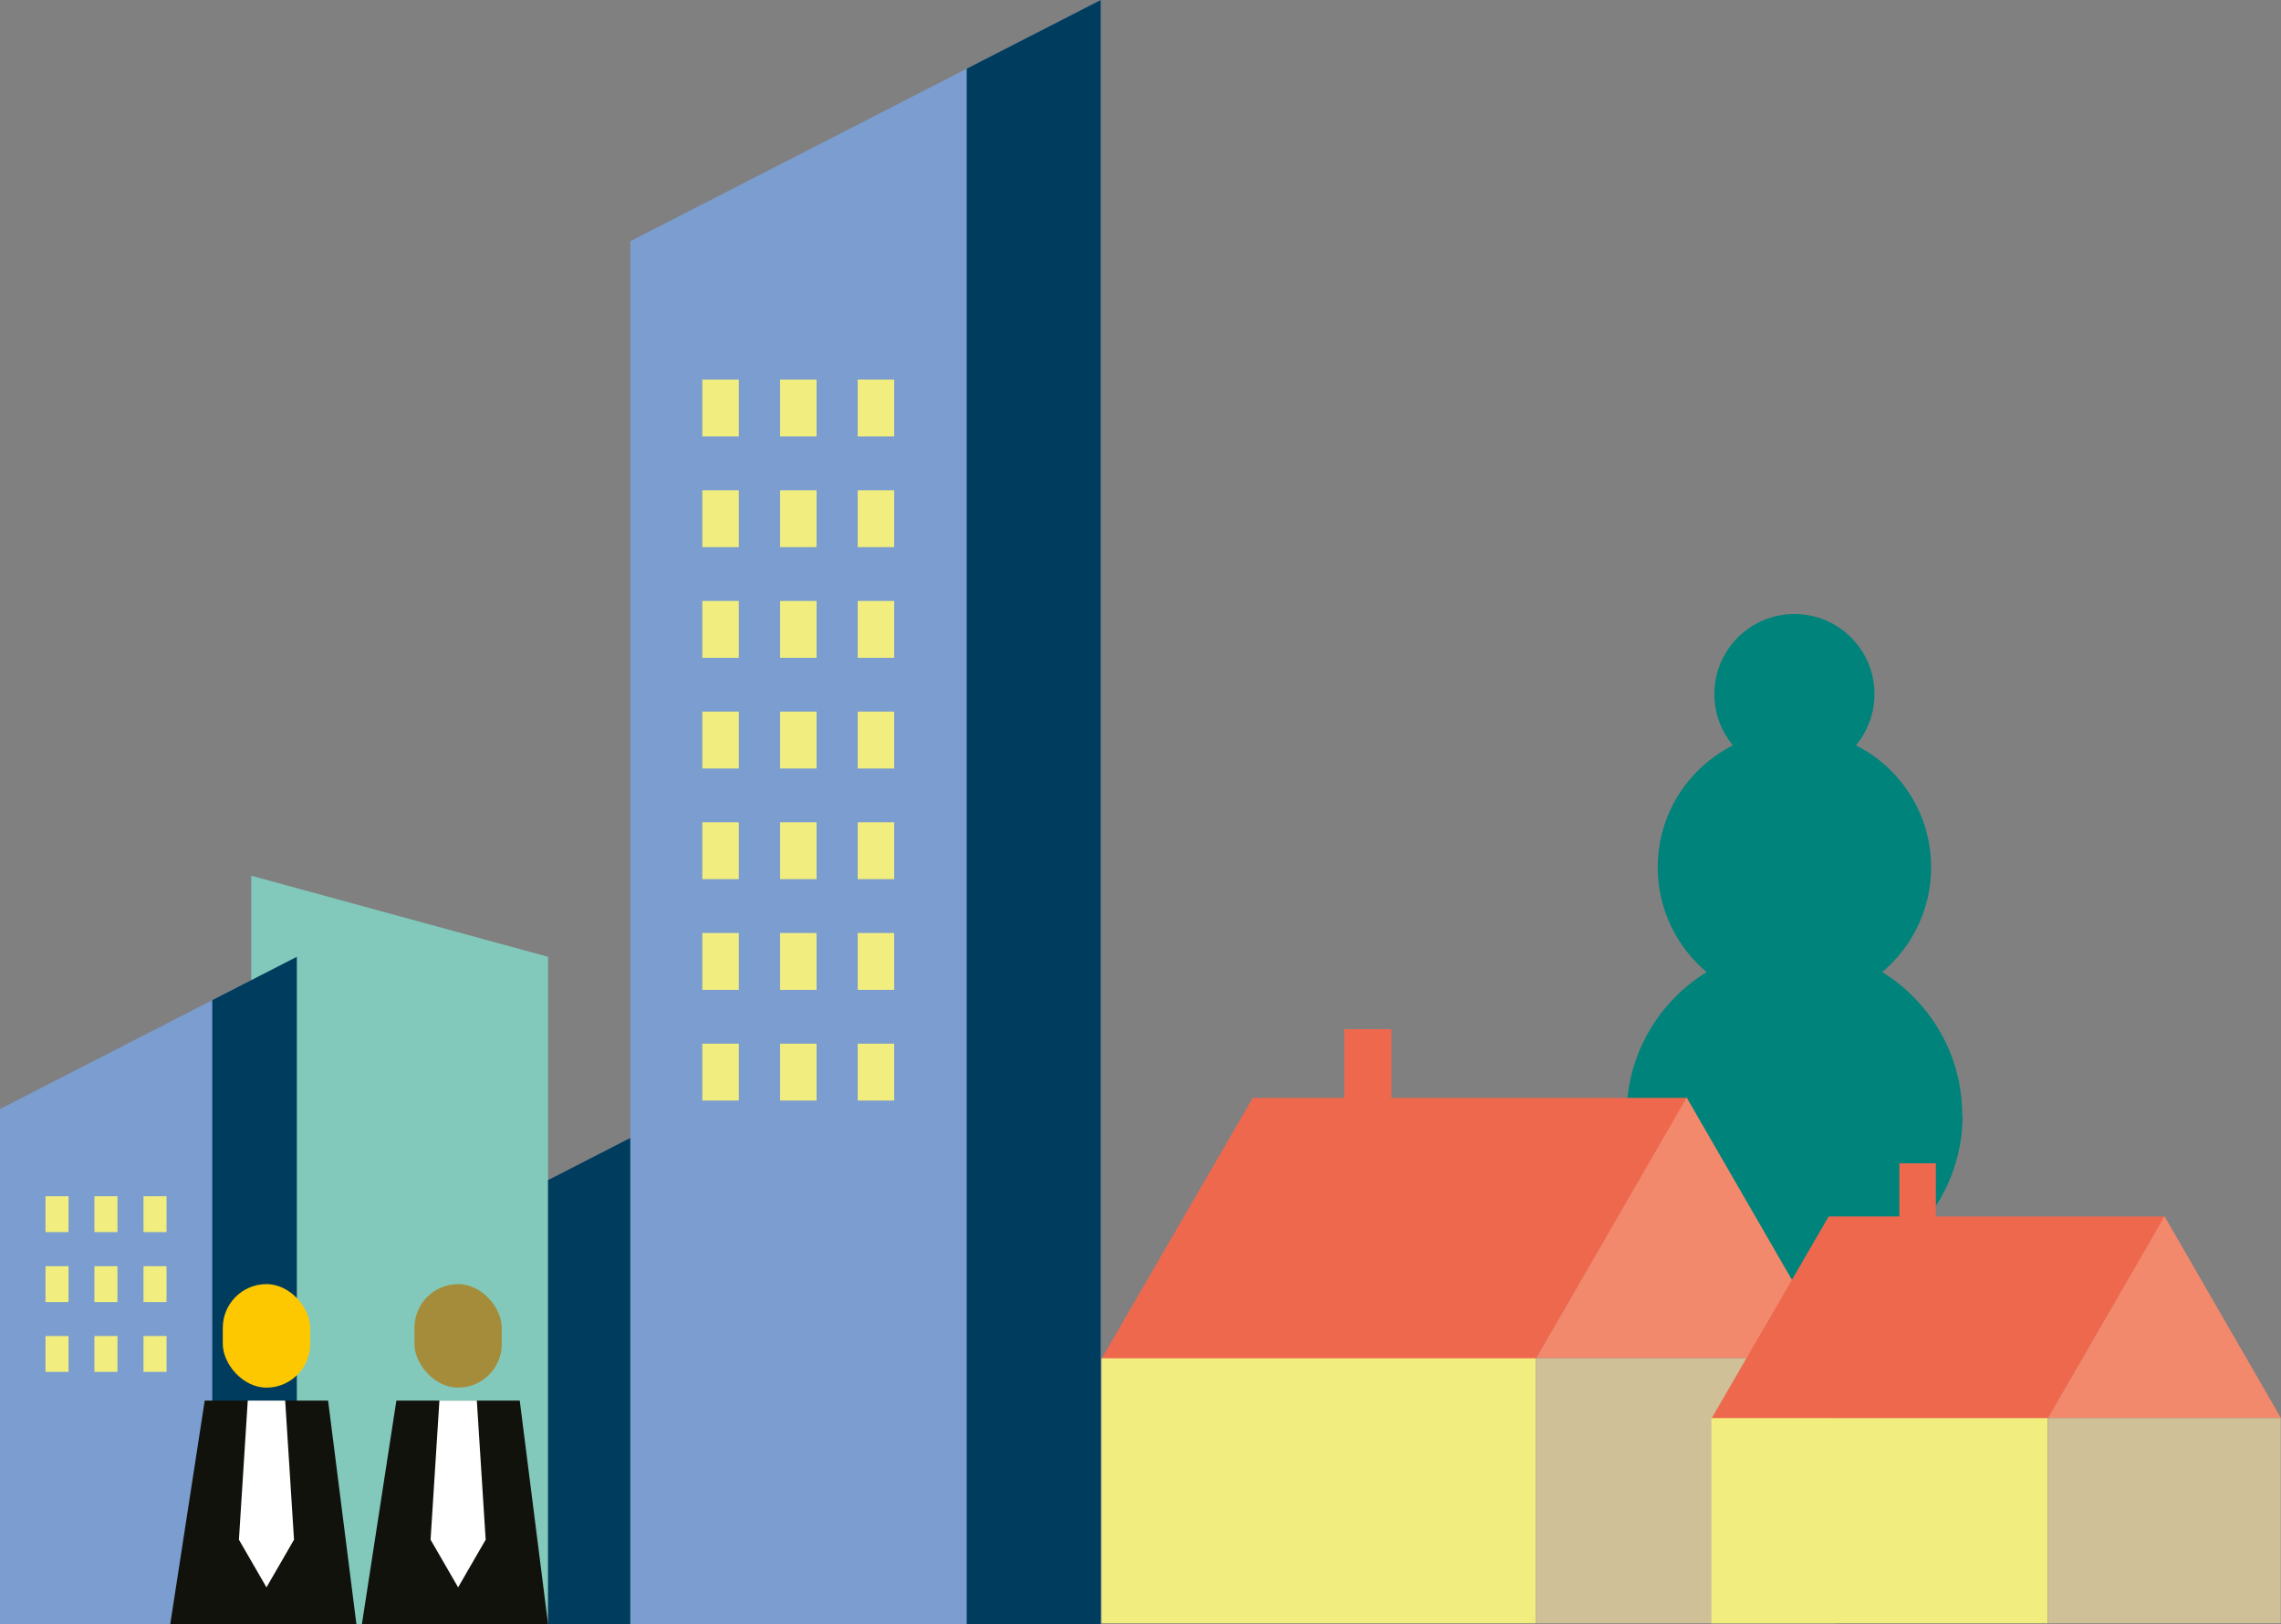 <?xml version="1.0" encoding="UTF-8"?>
<svg id="Layer_2" data-name="Layer 2" xmlns="http://www.w3.org/2000/svg" viewBox="0 0 178.05 126.78">
  <rect x="0" y="0" width="178.05" height="126.78" fill="#808080" stroke="none"/>
  <g id="Ebene_1" data-name="Ebene 1">
    <g>
      <polygon points="23.17 126.78 0 126.78 0 86.57 23.17 74.69 23.17 126.78" style="fill: #7b9dcf;"/>
      <polygon points="42.78 126.78 19.61 126.78 19.61 68.36 42.78 74.69 42.78 126.78" style="fill: #82c9bb;"/>
      <polygon points="16.57 78.07 16.57 123.16 23.17 123.16 23.17 74.69 16.57 78.07" style="fill: #003c5e;"/>
      <polygon points="42.78 92.12 42.78 126.78 49.38 126.78 49.38 88.74 42.78 92.12" style="fill: #003c5e;"/>
      <g>
        <rect x="3.55" y="93.38" width="1.8" height="2.8" style="fill: #f1ed7f;"/>
        <rect x="7.37" y="93.38" width="1.8" height="2.8" style="fill: #f1ed7f;"/>
        <rect x="11.2" y="93.38" width="1.8" height="2.8" style="fill: #f1ed7f;"/>
      </g>
      <g>
        <rect x="3.55" y="98.84" width="1.8" height="2.8" style="fill: #f1ed7f;"/>
        <rect x="7.37" y="98.84" width="1.8" height="2.8" style="fill: #f1ed7f;"/>
        <rect x="11.2" y="98.84" width="1.8" height="2.8" style="fill: #f1ed7f;"/>
      </g>
      <g>
        <rect x="3.55" y="104.29" width="1.8" height="2.8" style="fill: #f1ed7f;"/>
        <rect x="7.37" y="104.29" width="1.8" height="2.8" style="fill: #f1ed7f;"/>
        <rect x="11.2" y="104.29" width="1.8" height="2.8" style="fill: #f1ed7f;"/>
      </g>
      <g>
        <polygon points="27.82 126.78 13.29 126.78 15.98 109.33 25.61 109.33 27.82 126.78" style="fill: #12120d;"/>
        <rect x="17.39" y="100.24" width="6.82" height="8.08" rx="3.41" ry="3.41" style="fill: #fec800;"/>
        <polygon points="22.95 120.19 22.26 109.33 19.34 109.33 18.65 120.19 20.8 123.91 22.95 120.19 22.95 120.19" style="fill: #fff;"/>
      </g>
      <g>
        <polygon points="42.78 126.78 28.25 126.78 30.94 109.33 40.57 109.33 42.78 126.78" style="fill: #12120d;"/>
        <rect x="32.35" y="100.24" width="6.82" height="8.08" rx="3.41" ry="3.41" style="fill: #a58c3b;"/>
        <polygon points="37.91 120.19 37.22 109.33 34.3 109.33 33.61 120.19 35.76 123.91 37.91 120.19 37.91 120.19" style="fill: #fff;"/>
      </g>
    </g>
  </g>
  <g id="Ebene_4" data-name="Ebene 4">
    <g>
      <g>
        <polygon points="85.92 126.78 49.2 126.78 49.2 18.83 85.92 0 85.92 126.78" style="fill: #7b9dcf;"/>
        <polygon points="75.46 5.36 75.46 126.78 85.92 126.78 85.92 0 75.46 5.36" style="fill: #003c5e;"/>
        <g>
          <g>
            <rect x="54.82" y="29.63" width="2.85" height="4.44" style="fill: #f1ed7f;"/>
            <rect x="60.89" y="29.63" width="2.85" height="4.44" style="fill: #f1ed7f;"/>
            <rect x="66.95" y="29.63" width="2.85" height="4.44" style="fill: #f1ed7f;"/>
          </g>
          <g>
            <rect x="54.82" y="38.27" width="2.85" height="4.44" style="fill: #f1ed7f;"/>
            <rect x="60.89" y="38.27" width="2.85" height="4.44" style="fill: #f1ed7f;"/>
            <rect x="66.95" y="38.27" width="2.85" height="4.44" style="fill: #f1ed7f;"/>
          </g>
          <g>
            <rect x="54.82" y="46.91" width="2.85" height="4.44" style="fill: #f1ed7f;"/>
            <rect x="60.89" y="46.91" width="2.85" height="4.44" style="fill: #f1ed7f;"/>
            <rect x="66.95" y="46.91" width="2.85" height="4.44" style="fill: #f1ed7f;"/>
          </g>
          <g>
            <rect x="54.82" y="55.55" width="2.85" height="4.44" style="fill: #f1ed7f;"/>
            <rect x="60.89" y="55.55" width="2.85" height="4.44" style="fill: #f1ed7f;"/>
            <rect x="66.95" y="55.55" width="2.85" height="4.44" style="fill: #f1ed7f;"/>
          </g>
          <g>
            <rect x="54.82" y="64.19" width="2.85" height="4.44" style="fill: #f1ed7f;"/>
            <rect x="60.89" y="64.19" width="2.85" height="4.44" style="fill: #f1ed7f;"/>
            <rect x="66.95" y="64.19" width="2.85" height="4.44" style="fill: #f1ed7f;"/>
          </g>
          <g>
            <rect x="54.82" y="72.83" width="2.85" height="4.44" style="fill: #f1ed7f;"/>
            <rect x="60.89" y="72.83" width="2.85" height="4.44" style="fill: #f1ed7f;"/>
            <rect x="66.95" y="72.83" width="2.85" height="4.44" style="fill: #f1ed7f;"/>
          </g>
          <g>
            <rect x="54.82" y="81.47" width="2.85" height="4.44" style="fill: #f1ed7f;"/>
            <rect x="60.89" y="81.47" width="2.85" height="4.44" style="fill: #f1ed7f;"/>
            <rect x="66.95" y="81.47" width="2.85" height="4.44" style="fill: #f1ed7f;"/>
          </g>
        </g>
      </g>
      <path d="M153.17,87.04c0-4.72-2.51-8.85-6.25-11.16,2.33-1.96,3.82-4.89,3.82-8.18,0-4.16-2.39-7.76-5.87-9.52.9-1.08,1.45-2.48,1.45-4,0-3.45-2.8-6.25-6.25-6.25s-6.25,2.8-6.25,6.25c0,1.52.54,2.91,1.45,4-3.48,1.76-5.87,5.36-5.87,9.52,0,3.28,1.48,6.22,3.82,8.18-3.75,2.31-6.25,6.44-6.25,11.16,0,6.79,5.16,12.38,11.78,13.05v12.82h2.67v-12.82c6.61-.67,11.78-6.26,11.78-13.05Z" style="fill: #00837b;"/>
      <g>
        <g>
          <polygon points="119.9 106.07 85.98 106.07 97.79 85.7 131.71 85.7 119.9 106.07" style="fill: #ee684e;"/>
          <polygon points="131.66 85.68 119.91 106.03 143.41 106.03 131.66 85.68" style="fill: #f2896d;"/>
          <rect x="85.98" y="106.03" width="33.92" height="20.69" style="fill: #f1ed7f;"/>
          <rect x="119.91" y="106.03" width="23.47" height="20.69" style="fill: #cfc097;"/>
        </g>
        <rect x="104.93" y="80.34" width="3.68" height="9.84" style="fill: #ee684e;"/>
      </g>
      <g>
        <polygon points="159.85 110.74 133.59 110.74 142.74 94.96 169 94.96 159.85 110.74" style="fill: #ee684e;"/>
        <polygon points="168.96 94.95 159.86 110.7 178.05 110.7 168.96 94.95" style="fill: #f2896d;"/>
        <rect x="133.59" y="110.7" width="26.26" height="16.02" style="fill: #f1ed7f;"/>
        <rect x="159.86" y="110.7" width="18.17" height="16.02" style="fill: #cfc097;"/>
        <rect x="148.26" y="90.81" width="2.85" height="7.62" style="fill: #ee684e;"/>
      </g>
    </g>
  </g>
</svg>